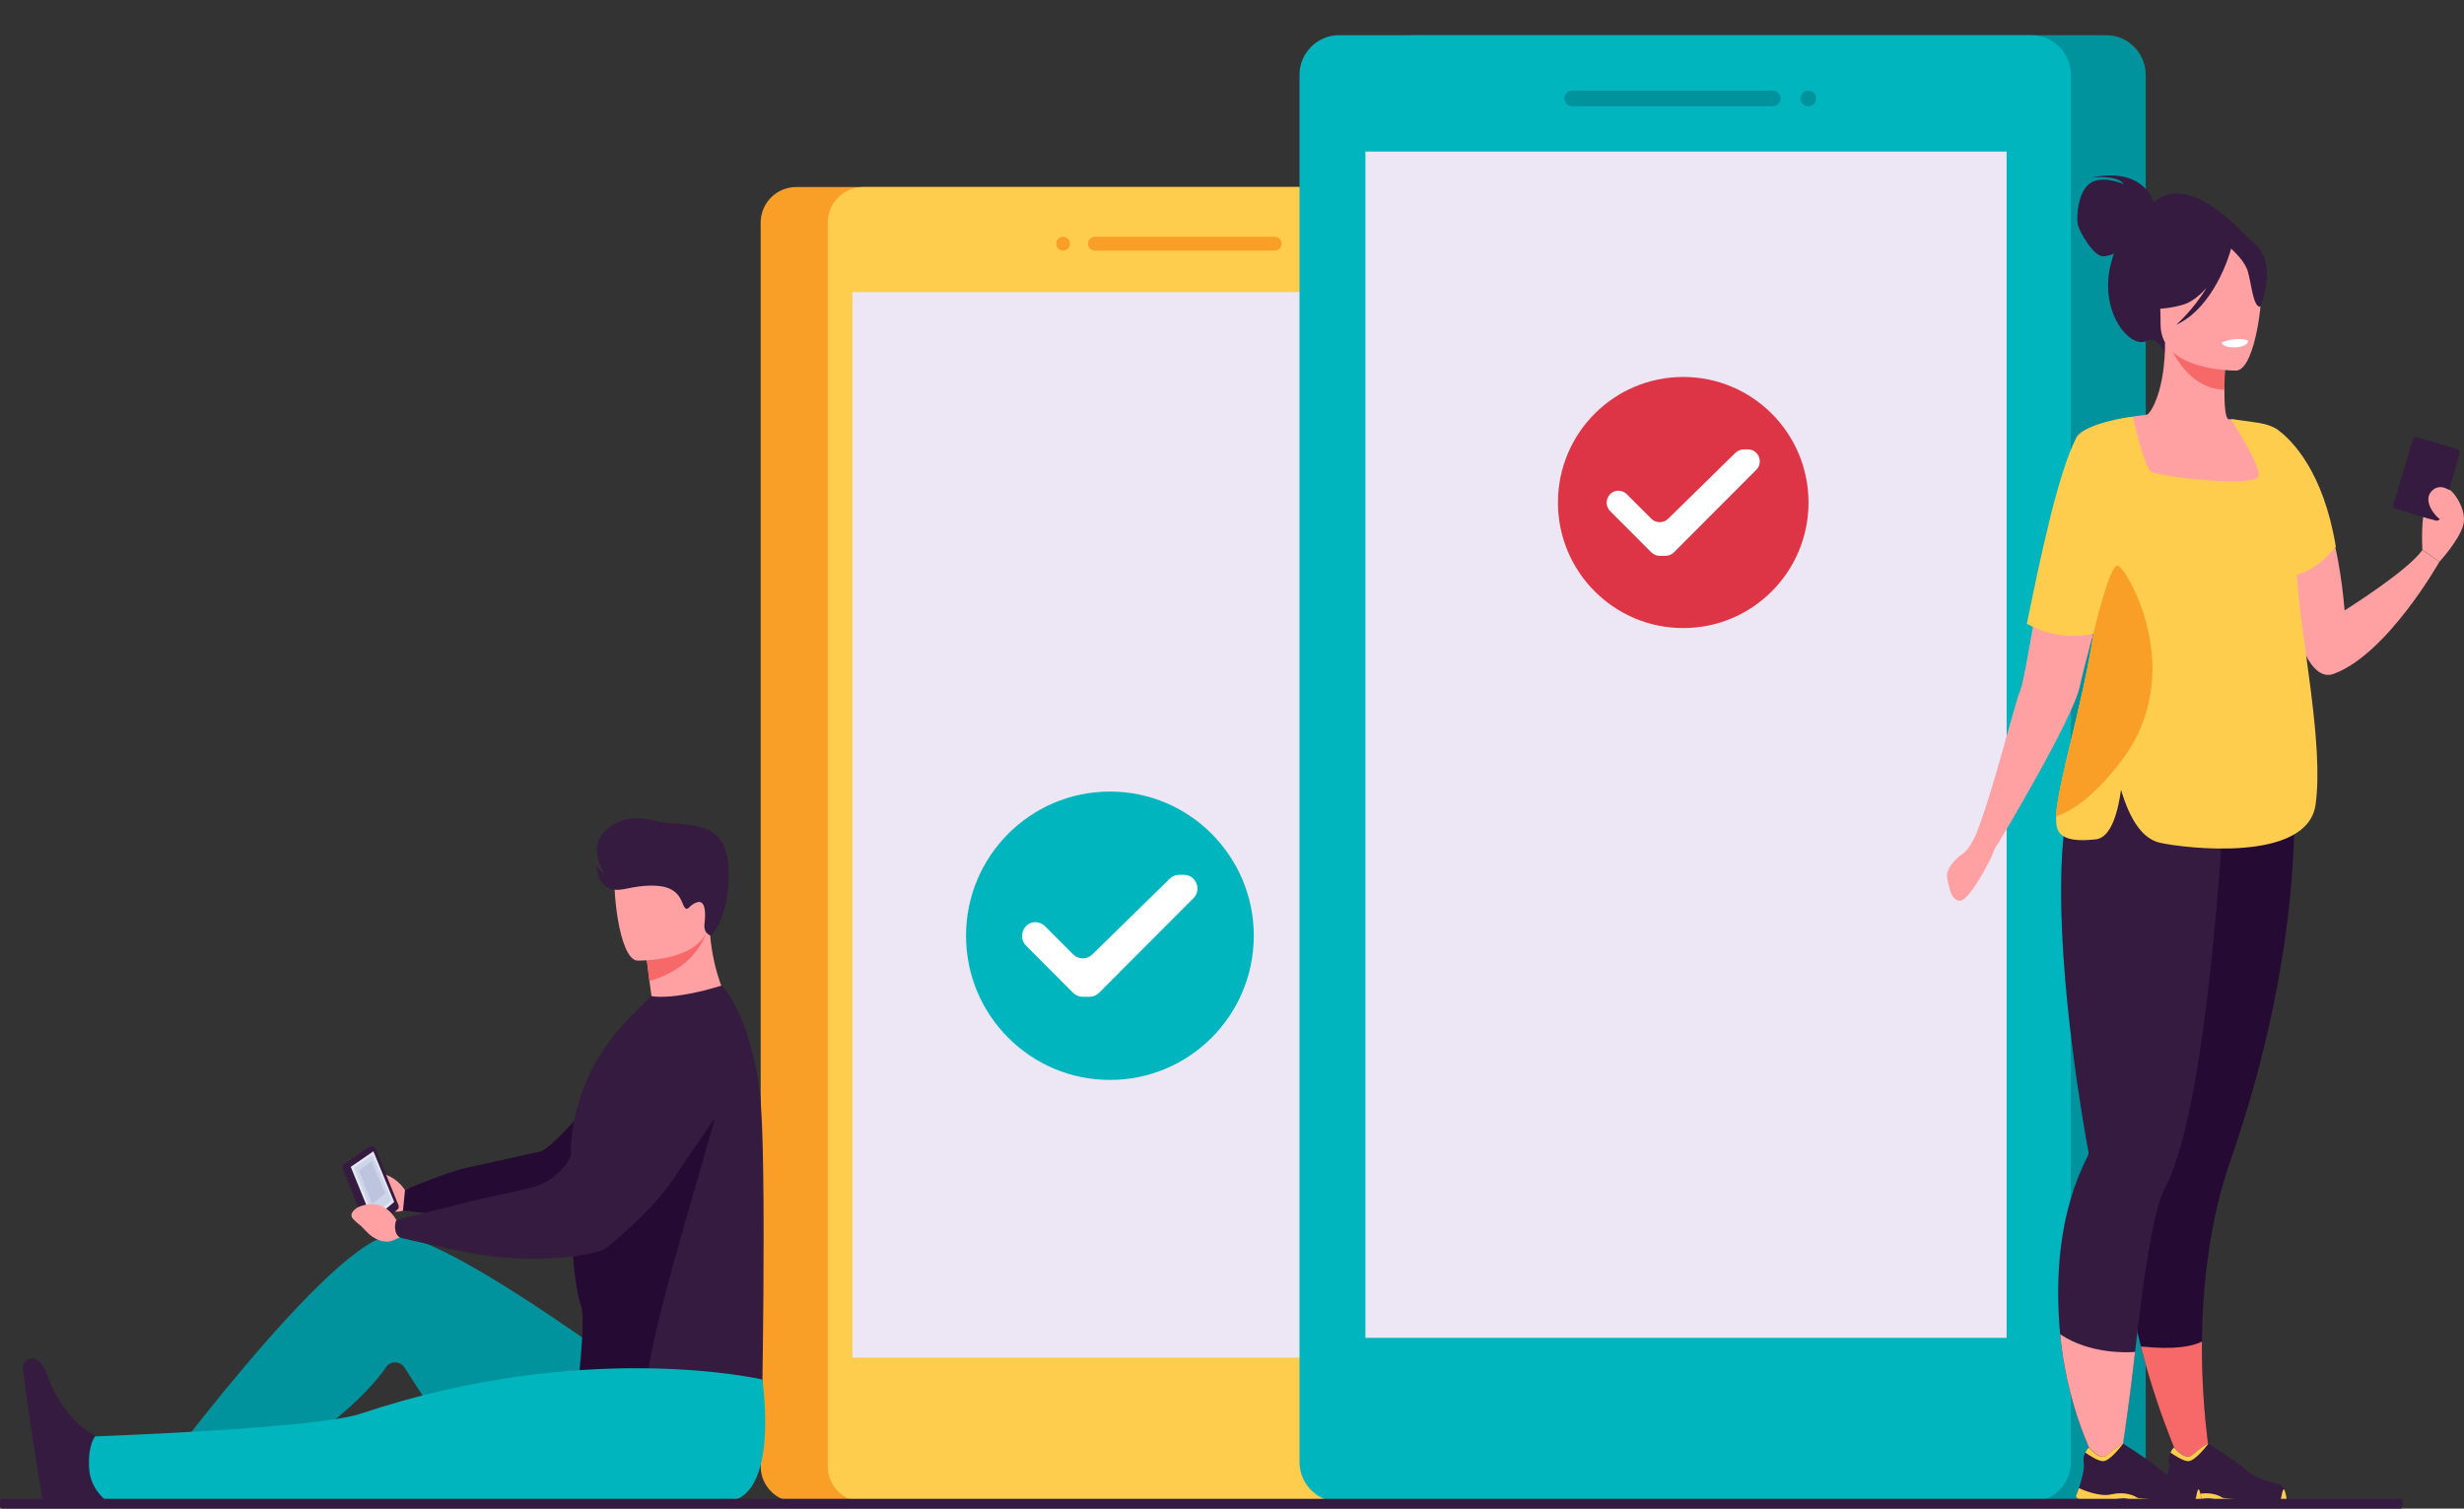 <svg width="490" height="300" viewBox="0 0 490 300" fill="none" xmlns="http://www.w3.org/2000/svg">
<rect x="0" y="0" width="490" height="300" fill="#333333" stroke="none"/>
<g clip-path="url(#clip0_868_5240)">
<path d="M158.312 37.193H281.728C285.601 37.193 288.766 40.366 288.766 44.247V291.605C288.766 295.487 285.601 298.659 281.728 298.659H158.312C154.439 298.659 151.273 295.487 151.273 291.605V44.247C151.273 40.366 154.439 37.193 158.312 37.193Z" fill="#F99E26"/>
<path d="M171.648 37.193H295.064C298.937 37.193 302.102 40.366 302.102 44.247V291.605C302.102 295.487 298.937 298.659 295.064 298.659H171.648C167.775 298.659 164.609 295.487 164.609 291.605V44.247C164.609 40.366 167.775 37.193 171.648 37.193Z" fill="#FFCD4E"/>
<path d="M296.887 58.092H169.523V269.959H296.887V58.092Z" fill="#EDE6F4"/>
<path d="M217.745 47.08H253.496C254.278 47.08 254.874 47.715 254.874 48.461C254.874 49.245 254.241 49.842 253.496 49.842H217.745C216.963 49.842 216.367 49.207 216.367 48.461C216.367 47.715 217 47.08 217.745 47.08Z" fill="#F99E26"/>
<path d="M211.417 47.08C212.199 47.08 212.795 47.715 212.795 48.461C212.795 49.245 212.162 49.842 211.417 49.842C210.635 49.842 210.039 49.207 210.039 48.461C210.039 47.715 210.635 47.08 211.417 47.08Z" fill="#F99E26"/>
<path d="M21.669 298.509C21.669 298.509 10.161 298.92 8.485 298.509C8.411 298.173 6.288 284.738 6.288 284.738L4.538 272.31C4.277 270.556 6.363 269.437 7.666 270.631C8.299 271.228 8.895 272.049 9.305 273.281C10.757 277.647 15.003 284.701 21.334 286.529C27.962 288.47 21.669 298.509 21.669 298.509Z" fill="#341B3F"/>
<path d="M81.632 236.222L80.515 236.632C80.515 236.632 77.573 231.631 71.503 233.647C71.503 233.647 69.082 234.654 70.534 235.998C71.95 237.341 71.614 236.632 73.588 238.536C75.562 240.439 78.281 241.409 80.142 240.737L82.191 239.991L81.632 236.222Z" fill="#FFA0A3"/>
<path d="M132.609 278.208C132.609 278.208 90.415 245.926 78.424 245.552C66.432 245.216 27.516 298.584 27.516 298.584H42.077C42.077 298.584 67.773 284.888 76.785 271.863C77.679 270.557 79.653 270.632 80.472 271.975C85.127 279.439 97.342 297.801 105.237 298.584C113.728 299.443 132.609 278.208 132.609 278.208Z" fill="#00939E"/>
<path d="M128.555 190.353C128.555 190.353 128.815 192.48 129.151 195.092C129.597 198.488 130.231 202.706 130.603 204.012L143.302 207.221L144.233 197.966C144.233 197.966 141.068 191.584 141.068 182.553L128.555 190.353Z" fill="#FFA0A3"/>
<path d="M139.614 209.576L121.59 231.707L115.296 239.432C115.296 239.432 104.012 241.56 98.091 242.082C93.808 242.455 80.141 240.701 80.141 240.701L80.55 236.596C80.55 236.596 89.041 232.976 93.063 232.155C97.16 231.297 107.55 228.945 107.55 228.945C111.46 227.527 126.394 208.195 126.394 208.195L139.614 209.576Z" fill="#250B33"/>
<path d="M151.38 288.618L114.512 285.595C114.512 285.595 114.4 284.849 114.251 283.617C114.214 283.244 114.177 282.833 114.14 282.423C114.065 278.728 115.518 273.765 116.113 268.876C116.523 265.629 116.56 262.457 115.592 259.695C114.475 256.523 113.916 250.477 113.693 244.73C113.395 237.527 113.581 230.809 113.581 230.772C113.209 226.181 114.289 221.106 116.113 216.254C119.726 206.7 126.429 201.289 129.557 198.079C129.557 198.079 133.393 199.05 143.411 196.027C143.709 195.952 144.565 197.184 144.938 197.93C144.938 197.93 149.258 203.416 151.045 216.814C152.647 228.757 151.38 288.618 151.38 288.618Z" fill="#341B3F"/>
<path d="M142.145 222.262C142.071 223.941 127.249 271.263 129.037 274.771C137.826 291.677 115.667 284.064 114.438 279.698C114.848 276.451 116.561 262.418 115.556 259.657C114.438 256.484 113.88 250.438 113.656 244.691C114.029 242.601 114.885 240.437 116.077 238.347C121.626 237.488 142.704 209.237 142.145 222.262Z" fill="#250B33"/>
<path d="M68.369 231.516L72.949 228.381C72.986 228.344 73.024 228.344 73.061 228.307L73.917 227.971L78.126 241.294L74.439 244.28L73.769 244.578C73.471 244.69 73.098 244.504 72.912 244.13L68.145 232.412C68.071 232.039 68.145 231.665 68.369 231.516Z" fill="#341B3F"/>
<path d="M79.09 240.475L74.733 244.133C74.435 244.394 73.951 244.207 73.765 243.759L68.998 232.041C68.849 231.705 68.923 231.332 69.184 231.182L73.765 228.048C74.062 227.824 74.509 228.048 74.696 228.458L79.239 239.654C79.351 239.953 79.314 240.289 79.09 240.475Z" fill="#341B3F"/>
<path d="M78.39 239.02L74.07 242.64L69.75 232.041L74.256 228.943L78.39 239.02Z" fill="#E2E7F2"/>
<path d="M76.672 241.483C76.598 241.259 76.709 241.035 76.858 240.961C77.007 240.886 77.194 240.998 77.268 241.222C77.343 241.446 77.231 241.67 77.082 241.744C76.933 241.819 76.747 241.707 76.672 241.483Z" fill="#373480"/>
<path d="M70.422 232.225L74.072 229.65L77.87 238.757L74.146 241.668L70.422 232.225Z" fill="#CED4EA"/>
<path d="M71.383 232.784L73.915 230.955L76.597 237.337L73.99 239.389L71.383 232.784Z" fill="#BCC5DD"/>
<path d="M81.109 242.677L78.8 242.602C78.8 242.602 76.491 237.788 71.203 240.064C71.203 240.064 69.08 241.184 70.234 242.416C71.389 243.647 71.128 243.013 72.73 244.767C74.331 246.558 76.603 247.379 78.241 246.633L80.066 245.812L81.109 242.677Z" fill="#FFA0A3"/>
<path d="M138.719 198.117C138.719 198.117 129.67 201.961 124.978 210.134C121.849 215.583 116.449 224.876 113.21 230.474C111.496 233.459 108.592 235.549 105.24 236.296L94.254 238.722L78.836 242.603C78.836 242.603 78.464 243.275 78.576 244.32C78.687 245.85 79.693 246.148 79.693 246.148C79.693 246.148 94.105 249.619 99.244 249.992C111.869 250.963 117.865 249.283 119.727 248.611C120.136 248.462 120.509 248.238 120.844 247.94C122.78 246.372 130.191 240.14 134.102 234.169C137.9 228.384 148.402 213.307 148.402 213.307L138.719 198.117Z" fill="#341B3F"/>
<path d="M151.599 274.324C151.599 274.324 155.249 298.582 144.077 298.582C132.942 298.582 21.331 298.582 21.331 298.582C21.331 298.582 17.942 296.306 17.719 291.902C17.458 287.274 18.91 285.632 18.91 285.632C18.91 285.632 62.855 284.102 71.755 281.116C116.519 266.114 151.599 274.324 151.599 274.324Z" fill="#00B5BE"/>
<path d="M128.555 190.353C128.555 190.353 128.815 192.48 129.151 195.092C140.881 191.659 141.068 182.553 141.068 182.553L128.555 190.353Z" fill="#F76969"/>
<path d="M126.727 191.026C126.727 191.026 140.99 191.436 141.101 182.554C141.213 173.672 143.15 167.701 134.063 167.066C124.976 166.432 123.151 169.791 122.407 172.739C121.625 175.687 123.002 190.69 126.727 191.026Z" fill="#FFA0A3"/>
<path d="M141.363 186.024C141.363 186.024 139.874 185.763 140.097 183.71C140.358 181.62 140.321 178.933 138.645 179.418C136.969 179.941 136.857 181.284 136.187 180.501C135.479 179.717 135.479 176.396 130.452 176.134C125.424 175.91 123.413 177.664 121.067 176.619C118.721 175.574 118.609 172.066 118.609 172.066C118.609 172.066 119.28 173.335 120.285 173.746C120.285 173.746 116.375 168.409 120.881 164.752C125.387 161.094 129.968 163.483 132.575 163.632C138.31 163.968 142.034 164.341 143.896 168.11C145.832 171.88 145.05 182.404 141.363 186.024Z" fill="#341B3F"/>
<path d="M281.17 298.657H418.849C423.169 298.657 426.707 295.112 426.707 290.783V14.875C426.707 10.545 423.169 7 418.849 7H281.17C276.85 7 273.312 10.545 273.312 14.875V290.82C273.312 295.112 276.85 298.657 281.17 298.657Z" fill="#00939E"/>
<path d="M266.28 298.657H403.959C408.279 298.657 411.817 295.112 411.817 290.783V14.875C411.817 10.545 408.279 7 403.959 7H266.28C261.96 7 258.422 10.545 258.422 14.875V290.82C258.459 295.112 261.997 298.657 266.28 298.657Z" fill="#00B5BE"/>
<path d="M312.642 21.145H352.527C353.384 21.145 354.091 20.436 354.091 19.577C354.091 18.719 353.384 18.01 352.527 18.01H312.642C311.786 18.01 311.078 18.719 311.078 19.577C311.115 20.436 311.823 21.145 312.642 21.145Z" fill="#00939E"/>
<path d="M359.603 21.145C360.46 21.145 361.167 20.436 361.167 19.577C361.167 18.719 360.46 18.01 359.603 18.01C358.747 18.01 358.039 18.719 358.039 19.577C358.076 20.436 358.747 21.145 359.603 21.145Z" fill="#00939E"/>
<path d="M399.044 30.139H271.531V266.04H399.044V30.139Z" fill="#EDE6F4"/>
<path d="M415.802 36.334C418.334 34.804 422.356 36.633 422.356 36.633C420.978 34.655 415.876 35.327 415.876 35.327C426.006 33.162 428.128 39.656 428.314 40.253C435.651 33.61 447.419 47.792 447.419 47.792L430.512 70.221C430.512 70.221 428.985 66.638 426.937 67.758C423.771 69.512 417.626 62.459 419.6 53.203C419.824 52.196 420.084 51.3 420.345 50.441C419.675 50.74 418.93 50.964 418.222 50.964C416.36 50.964 413.604 46.262 413.195 44.657C412.86 43.089 413.269 37.864 415.802 36.334Z" fill="#341B3F"/>
<path d="M464.098 134C474.786 130.044 485.102 111.72 485.102 111.72L481.713 109.368C478.92 113.474 466.258 121.386 466.258 121.386C465.96 117.915 465.55 114.78 465.029 111.906C461.528 92.537 453.484 86.79 451.324 85.558C450.989 85.371 450.766 85.297 450.766 85.297C450.766 85.297 450.766 85.446 450.803 85.707C450.84 86.305 450.915 87.461 451.026 89.066C451.883 101.046 455.16 137.284 464.098 134Z" fill="#FFA0A3"/>
<path d="M412.373 153.781C417.661 141.913 420.193 138.554 420.268 134.822C420.342 131.874 418.89 128.664 416.06 120.864C415.389 119.036 414.942 117.132 414.644 115.229C412.41 100.152 421.124 83.88 426.524 82.76C428.014 82.35 430.583 76.901 430.546 68.131L431.217 68.28L442.612 70.557C442.612 70.557 442.352 74.139 442.352 77.536C442.352 80.372 442.501 83.022 443.134 83.358C443.953 83.432 444.437 83.469 444.437 83.469C444.437 83.469 453.933 96.681 454.716 108.959C455.498 121.238 447.118 126.574 454.79 151.131C462.648 176.173 409.468 160.349 412.373 153.781Z" fill="#FFA0A3"/>
<path d="M442.616 70.519C442.616 70.519 442.356 74.101 442.356 77.497C435.987 77.311 432.636 71.489 431.258 68.279L442.616 70.519Z" fill="#F76969"/>
<path d="M430.056 67.012C430.056 67.012 426.704 61.712 425.922 57.197C425.363 53.987 427.002 42.007 438.993 43.724C438.993 43.724 442.494 44.06 445.734 46.299C448.341 48.053 452.102 51.86 447.894 62.309L446.814 65.818L430.056 67.012Z" fill="#341B3F"/>
<path d="M444.741 73.692C444.741 73.692 429.659 73.953 429.659 64.549C429.659 55.144 427.685 48.837 437.33 48.277C446.938 47.717 448.838 51.3 449.582 54.435C450.365 57.607 448.689 73.394 444.741 73.692Z" fill="#FFA0A3"/>
<path d="M425.745 267.757C429.544 282.871 435.241 294.441 435.241 294.441L440.194 294.105C440.194 294.105 437.774 282.498 437.886 266.786C437.997 255.814 439.338 242.827 443.658 230.474C458.517 187.929 456.134 156.953 456.134 156.953L428.166 160.237L426.862 160.387C426.751 173.262 426.415 190.728 426.117 204.387C425.857 216.665 425.633 225.884 425.633 225.884C420.308 237.453 422.244 253.836 425.745 267.757Z" fill="#250B33"/>
<path d="M409.69 265.331C411.291 282.536 418.367 293.657 418.367 293.657L420.75 295.374C420.75 295.374 422.985 283.245 424.586 268.839C426.113 255.143 428.161 240.625 430.544 236.222C439.855 218.681 442.685 152.438 442.685 152.438L414.345 151.02C411.477 155.834 410.248 163.708 409.95 172.665C409.206 195.281 414.494 224.764 415.313 229.019C415.387 229.355 415.276 229.691 415.127 229.989C409.429 241.185 408.647 253.986 409.69 265.331Z" fill="#341B3F"/>
<path d="M433.751 60.703C427.42 62.345 424.664 60.628 424.664 60.628C424.664 60.628 429.505 56.747 430.511 50.029C430.511 50.029 433.304 41.221 444.066 47.864C445.072 47.006 446.822 46.409 449.131 49.245C452.632 53.5 449.504 61.001 449.504 61.001C448.051 61.15 447.716 56.224 446.971 53.836C446.413 52.082 444.588 50.29 443.694 49.432C443.396 50.551 440.342 61.076 432.783 64.584C432.783 64.584 436.283 61.486 438.816 57.194C437.4 58.837 435.687 60.217 433.751 60.703Z" fill="#341B3F"/>
<path d="M390.287 169.79C391.441 169.081 392.558 166.842 392.931 165.984C396.431 157.251 400.491 140.27 401.794 137.173C402.278 136.053 403.209 130.679 404.438 123.775C406.635 111.384 409.764 93.993 412.892 87.089C413.264 86.268 414.344 85.559 415.759 84.962C420.005 83.17 427.304 82.424 427.304 82.424L423.505 98.919L422.388 103.771C422.388 103.771 418.999 115.713 416.392 125.491C415.126 130.194 414.046 134.411 413.599 136.501C412.259 142.957 397.325 167.775 397.325 167.775C397.325 167.775 396.878 168.074 396.357 169.604C395.835 171.097 391.59 179.12 389.802 179.12C387.978 179.12 387.605 176.396 387.233 174.679C386.823 172.888 388.871 170.723 390.287 169.79Z" fill="#FFA0A3"/>
<path d="M481.719 109.333C481.719 108.886 481.347 102.131 482.538 100.712C483.73 99.294 486.188 97.279 486.97 97.354C487.752 97.428 490.731 101.421 489.838 104.482C488.944 107.542 485.108 111.722 485.108 111.722L481.719 109.333Z" fill="#FFA0A3"/>
<path d="M476.203 101.084L483.167 103.174C483.391 103.248 483.652 103.099 483.726 102.875L487.711 89.552C487.785 89.328 487.636 89.067 487.413 88.992L480.449 86.902C480.225 86.828 479.965 86.977 479.89 87.201L475.905 100.524C475.868 100.748 475.98 101.009 476.203 101.084Z" fill="#341B3F"/>
<path d="M478.027 101.607L484.357 103.51C484.767 103.622 485.214 103.398 485.326 102.988L489.124 90.299C489.236 89.888 489.013 89.441 488.603 89.329L482.272 87.425C481.862 87.313 481.415 87.537 481.304 87.948L477.505 100.637C477.394 101.084 477.617 101.495 478.027 101.607Z" fill="#341B3F"/>
<path d="M409.695 265.33C411.297 282.535 418.372 293.656 418.372 293.656L420.793 295.858C420.793 295.858 422.99 283.281 424.592 268.838C422.916 268.987 415.542 269.249 409.695 265.33Z" fill="#FFA0A3"/>
<path d="M416.32 125.978C414.644 126.426 409.244 127.433 403.062 124.037C405.632 111.535 409.244 94.032 412.894 87.09C413.08 86.754 413.378 86.456 413.788 86.157C413.751 86.12 413.751 86.12 413.751 86.12C417.177 83.619 424.141 82.873 424.141 82.873C424.141 82.873 426.301 92.427 427.641 93.659C428.982 94.89 448.682 96.943 449.129 94.666C449.576 92.502 444.027 84.067 443.618 83.358C443.58 83.321 444.511 83.433 444.511 83.433C446.746 83.731 448.347 83.955 449.464 84.142C451.699 84.515 453.077 85.486 453.189 85.635C455.833 87.65 462.052 93.808 464.51 108.699C464.51 108.699 461.419 112.916 457.099 114.185C456.987 114.222 456.875 114.259 456.764 114.259C457.508 126.874 462.164 147.848 460.488 159.977C458.886 171.658 434.382 168.672 429.541 167.59C426.226 166.844 423.657 163.335 421.795 157.066C421.199 161.469 419.821 166.582 416.767 166.918C411.777 167.441 409.691 166.582 409.095 164.679C408.909 164.119 408.872 163.373 408.909 162.402C409.17 155.797 414.123 140.383 416.32 125.978Z" fill="#FFCD4E"/>
<path d="M425.742 267.755C429.541 282.87 435.239 294.439 435.239 294.439L440.192 294.104C440.192 294.104 437.771 282.497 437.883 266.785C436.207 267.644 432.743 268.502 425.742 267.755Z" fill="#F76969"/>
<path d="M432.373 298.62H435.539C436.619 298.471 437.401 298.135 438.481 297.985C440.119 297.761 440.901 298.433 441.05 298.62C441.087 298.657 441.087 298.657 441.087 298.657H454.569C454.904 298.172 454.569 297.052 454.271 296.231C454.047 295.672 453.6 295.261 453.005 295.074C451.589 294.664 448.759 294.291 446.189 291.94C444.737 290.633 439.188 287.088 439.188 287.088H439.151C439.039 287.088 438.443 287.274 435.911 289.402C434.608 290.521 432.373 287.834 432.373 287.834C432.373 287.834 431.963 288.17 431.628 288.842C431.368 289.364 431.181 290.036 431.33 290.932C431.517 292.163 430.883 294.403 430.362 295.933C430.064 296.866 429.766 297.5 429.766 297.5C429.766 297.5 429.655 298.284 432.373 298.62Z" fill="#341B3F"/>
<path d="M431.625 288.842C432.37 289.364 433.971 290.447 435.051 290.559C436.466 290.745 439.148 287.088 439.148 287.088H439.11C438.999 287.088 438.403 287.274 435.87 289.402C434.567 290.521 432.333 287.834 432.333 287.834C432.333 287.834 431.923 288.208 431.625 288.842Z" fill="#FFCD4E"/>
<path d="M432.373 298.621H435.539C436.619 298.471 437.401 298.135 438.481 297.986C440.119 297.762 440.901 298.434 441.05 298.621C441.087 298.658 441.087 298.658 441.087 298.658H454.569C454.904 298.173 454.569 297.053 454.271 296.232C453.861 295.859 453.749 297.8 453.526 298.135C453.302 298.434 442.54 298.247 441.907 297.8C441.274 297.352 439.412 296.568 436.805 297.165C434.533 297.725 431.219 296.307 430.362 295.934C430.064 296.867 429.766 297.501 429.766 297.501C429.766 297.501 429.655 298.285 432.373 298.621Z" fill="#FFCD4E"/>
<path d="M415.428 298.62H418.593C419.673 298.471 420.455 298.135 421.535 297.985C423.174 297.761 423.956 298.433 424.105 298.62C424.142 298.657 424.142 298.657 424.142 298.657H437.623C437.958 298.172 437.623 297.052 437.325 296.231C437.102 295.672 436.655 295.261 436.059 295.074C434.644 294.664 431.814 294.291 429.244 291.94C427.792 290.633 422.243 287.088 422.243 287.088H422.206C422.094 287.088 421.498 287.274 418.966 289.402C417.662 290.521 415.428 287.834 415.428 287.834C415.428 287.834 415.018 288.17 414.683 288.842C414.422 289.364 414.236 290.036 414.385 290.932C414.571 292.163 413.938 294.403 413.417 295.933C413.119 296.866 412.821 297.5 412.821 297.5C412.821 297.5 412.709 298.284 415.428 298.62Z" fill="#341B3F"/>
<path d="M414.68 288.842C415.425 289.364 417.026 290.447 418.106 290.559C419.521 290.745 422.202 287.088 422.202 287.088H422.165C422.053 287.088 421.458 287.274 418.925 289.402C417.622 290.521 415.387 287.834 415.387 287.834C415.387 287.834 415.015 288.208 414.68 288.842Z" fill="#FFCD4E"/>
<path d="M415.428 298.621H418.593C419.673 298.471 420.455 298.135 421.535 297.986C423.174 297.762 423.956 298.434 424.105 298.621C424.142 298.658 424.142 298.658 424.142 298.658H437.623C437.958 298.173 437.623 297.053 437.325 296.232C436.916 295.859 436.804 297.8 436.581 298.135C436.357 298.434 425.595 298.247 424.961 297.8C424.328 297.352 422.466 296.568 419.859 297.165C417.588 297.725 414.273 296.307 413.417 295.934C413.119 296.867 412.821 297.501 412.821 297.501C412.821 297.501 412.709 298.285 415.428 298.621Z" fill="#FFCD4E"/>
<path d="M408.836 162.365C412.188 161.246 416.508 158.26 421.684 151.543C435.426 133.778 422.838 112.879 421.163 112.468C419.487 112.095 416.321 125.978 416.321 125.978C414.124 140.384 409.171 155.797 408.836 162.365Z" fill="#F99E26"/>
<path d="M487.52 97.799C487.52 97.799 485.323 95.784 483.535 97.687C481.748 99.59 484.205 102.949 486.03 103.77C487.855 104.591 488.451 105.039 488.451 105.039L487.52 97.799Z" fill="#FFA0A3"/>
<path d="M441.789 68.13C441.789 68.13 442.05 69.249 444.806 69.063C444.806 69.063 447.114 68.914 447.04 67.719C447.04 67.682 444.806 66.824 441.789 68.13Z" fill="white"/>
<path d="M334.734 124.895C348.494 124.895 359.648 113.717 359.648 99.928C359.648 86.139 348.494 74.961 334.734 74.961C320.975 74.961 309.82 86.139 309.82 99.928C309.82 113.717 320.975 124.895 334.734 124.895Z" fill="#DD3546"/>
<path d="M320.21 101.644L328.366 109.817C328.813 110.265 329.409 110.526 330.042 110.526H331.233C331.867 110.526 332.462 110.265 332.909 109.817L349.258 93.433C350.748 91.94 349.705 89.365 347.582 89.365H346.8C346.167 89.365 345.571 89.626 345.124 90.037L331.718 103.174C330.787 104.069 329.297 104.069 328.366 103.136L323.525 98.285C323.078 97.837 322.445 97.576 321.812 97.576C319.763 97.613 318.721 100.151 320.21 101.644Z" fill="white"/>
<path d="M220.721 214.753C236.523 214.753 249.332 201.916 249.332 186.081C249.332 170.245 236.523 157.408 220.721 157.408C204.919 157.408 192.109 170.245 192.109 186.081C192.109 201.916 204.919 214.753 220.721 214.753Z" fill="#00B5BE"/>
<path d="M204.054 188.059L213.392 197.417C213.9 197.927 214.589 198.227 215.307 198.227H216.654C217.372 198.227 218.06 197.927 218.569 197.417L237.334 178.612C239.04 176.902 237.843 173.963 235.419 173.963H234.521C233.803 173.963 233.114 174.233 232.606 174.743L217.222 189.799C216.145 190.848 214.439 190.848 213.392 189.769L207.825 184.19C207.316 183.68 206.598 183.38 205.88 183.38C203.545 183.41 202.348 186.35 204.054 188.059Z" fill="white"/>
<path d="M0.456 300H477.38C477.641 300 477.836 299.561 477.836 299.024C477.836 298.486 477.641 298.047 477.38 298.047H0.456C0.196 298.047 0 298.486 0 299.024C0 299.561 0.196 300 0.456 300Z" fill="#341B3F"/>
</g>
<defs>
<clipPath id="clip0_868_5240">
<rect width="490" height="300" fill="white"/>
</clipPath>
</defs>
</svg>
